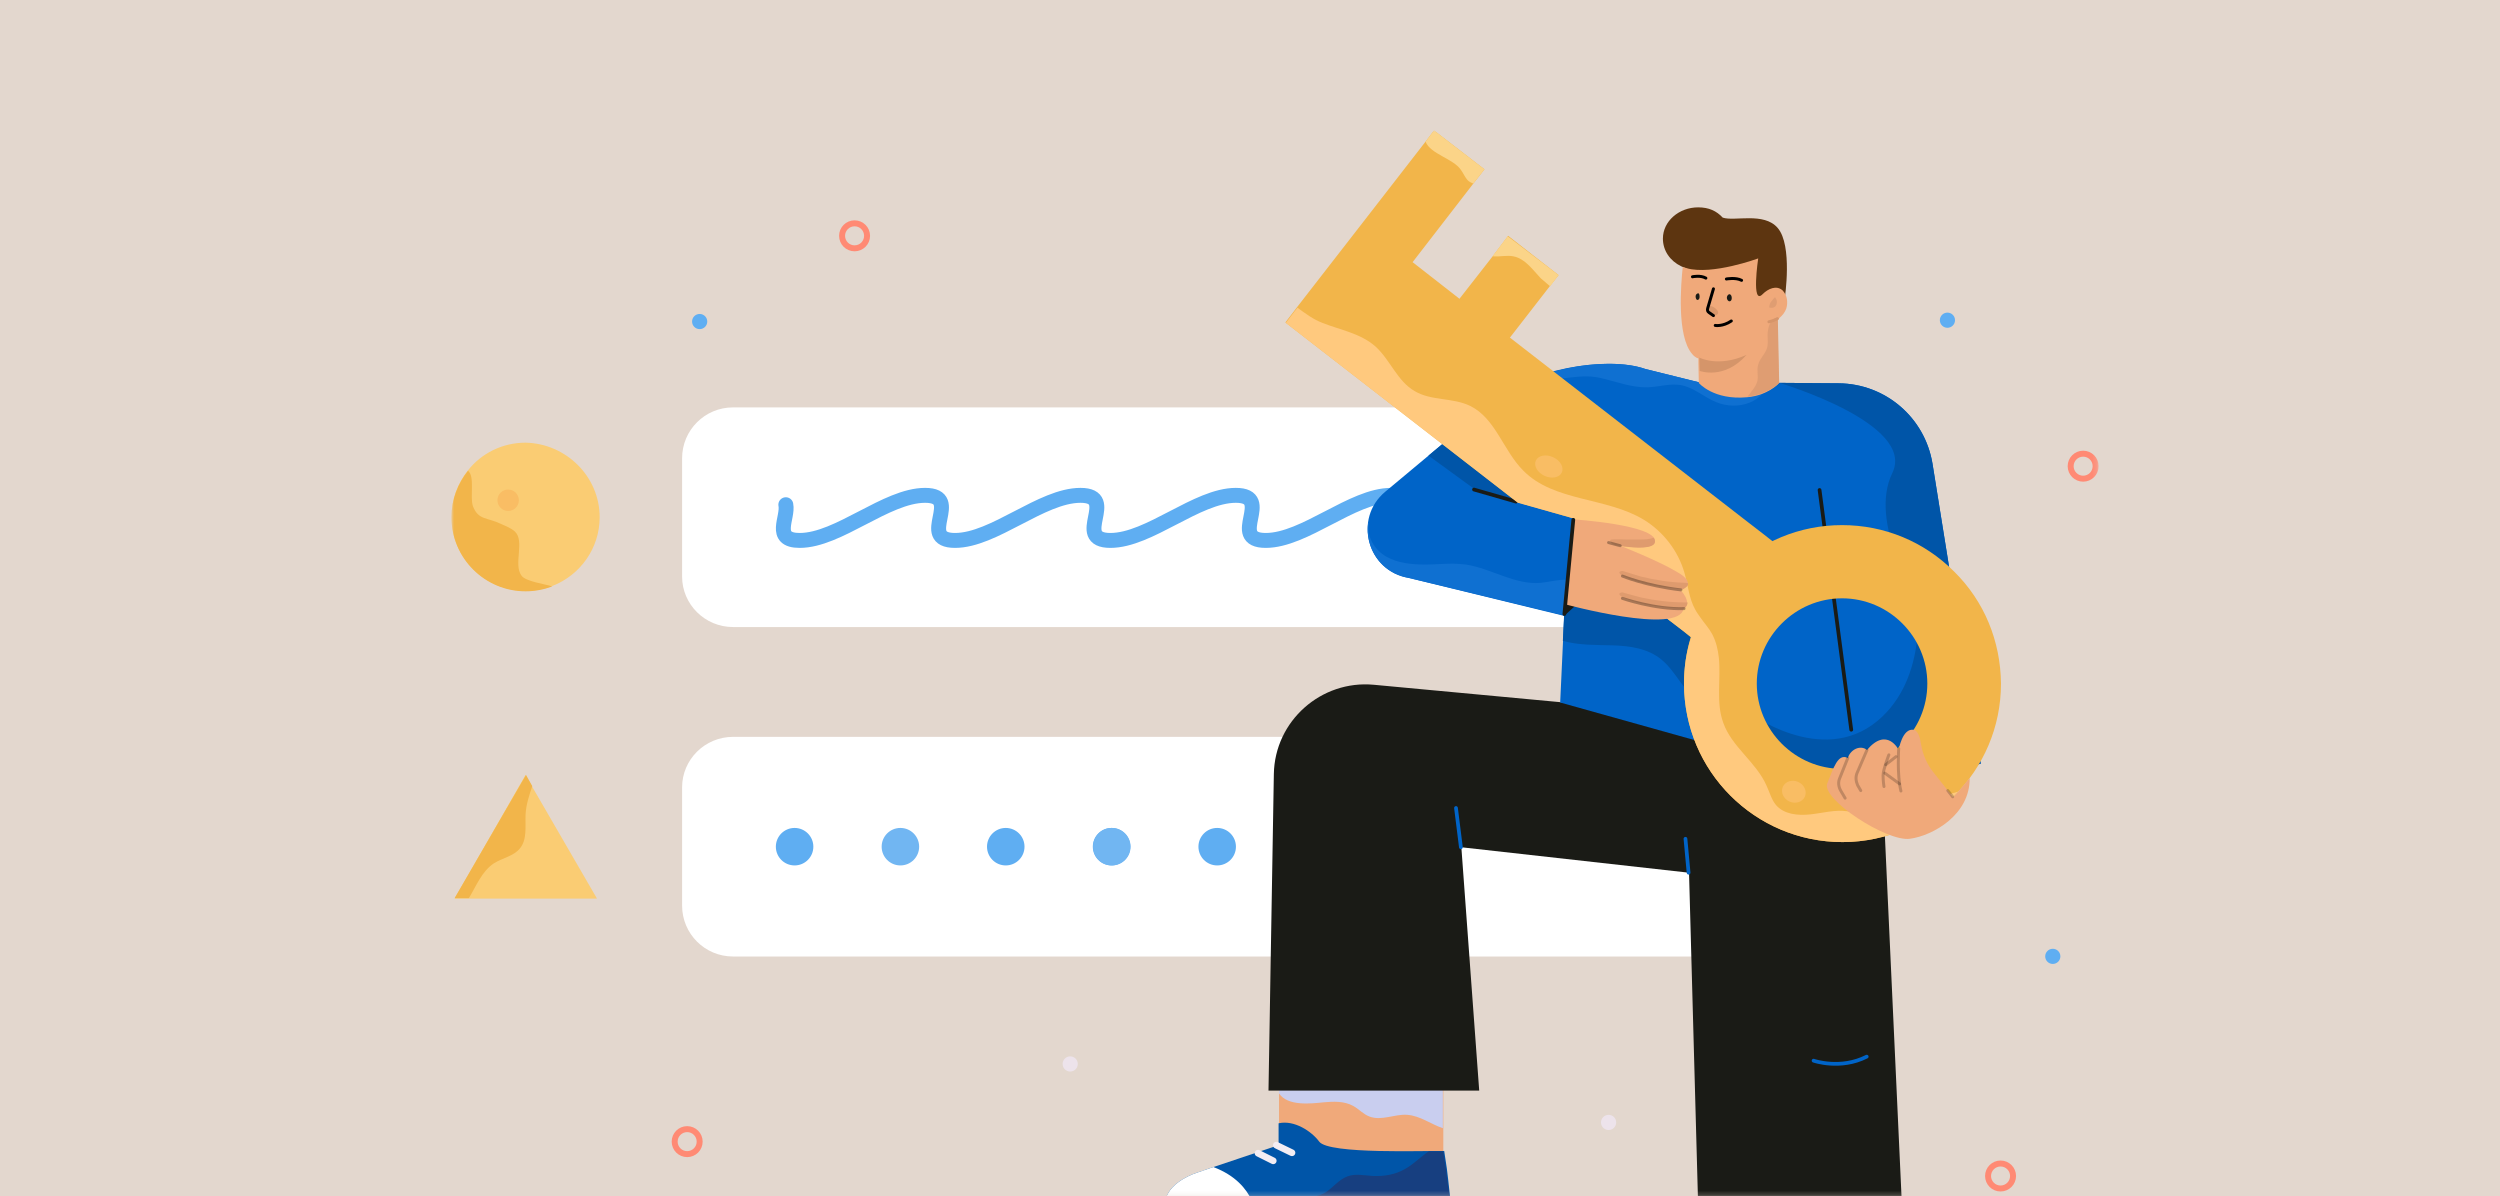 <?xml version="1.0" encoding="utf-8"?>
<!-- Generator: Adobe Illustrator 21.0.0, SVG Export Plug-In . SVG Version: 6.00 Build 0)  -->
<svg version="1.1" id="Layer_1" xmlns="http://www.w3.org/2000/svg" xmlns:xlink="http://www.w3.org/1999/xlink" x="0px" y="0px"
	 viewBox="0 0 560 268" style="enable-background:new 0 0 560 268;" xml:space="preserve">
<style type="text/css">
	.st0{fill:#E3D7CE;}
	.st1{filter:url(#Adobe_OpacityMaskFilter);}
	.st2{fill:#FFFFFF;}
	.st3{mask:url(#mask-2);}
	.st4{fill:none;stroke:#5FAEF2;stroke-width:3.344;stroke-linecap:round;stroke-linejoin:round;}
	.st5{fill:#5FAEF2;}
	.st6{fill:#71B6F2;}
	.st7{fill:#FACC73;}
	.st8{fill:#F2B54A;}
	.st9{fill:#F9BD64;}
	.st10{fill:#F0A97A;}
	.st11{fill:#C9CEEF;}
	.st12{fill:#0055A8;}
	.st13{fill:#173F80;}
	.st14{fill:none;stroke:#F3EDF3;stroke-width:1.505;stroke-linecap:round;stroke-linejoin:round;}
	.st15{fill:#1A1B16;}
	.st16{fill:none;stroke:#0064C8;stroke-width:0.836;stroke-linecap:round;stroke-linejoin:round;}
	.st17{fill:#0064C8;}
	.st18{fill:#0F70D1;}
	.st19{fill:none;stroke:#1A1B16;stroke-width:0.836;stroke-linecap:round;stroke-linejoin:round;}
	.st20{fill:none;}
	.st21{fill:#FFC97E;}
	.st22{fill:#FBD488;}
	.st23{fill:#5D3510;}
	.st24{fill:#D5956A;}
	.st25{fill:#DF9D72;}
	.st26{fill:none;stroke:#D6956A;stroke-width:0.669;stroke-linecap:round;stroke-linejoin:round;}
	.st27{fill:#D9976B;}
	.st28{fill:none;stroke:#000000;stroke-width:0.669;stroke-linecap:round;stroke-linejoin:round;}
	.st29{fill:#DF9B6E;}
	
		.st30{opacity:0.3;fill:none;stroke:#000000;stroke-width:0.669;stroke-linecap:round;stroke-linejoin:round;enable-background:new    ;}
	.st31{fill:none;stroke:#000000;stroke-width:0.669;stroke-linecap:round;stroke-linejoin:round;stroke-opacity:0.2;}
	.st32{fill:#EDE3EB;}
	.st33{fill:none;stroke:#FF8A74;stroke-width:1.338;}
</style>
<title>Sign in</title>
<desc>Created with Sketch.</desc>
<g id="Page-1">
	<g id="Sign-in">
		<g id="Mask">
			<rect id="path-1_1_" class="st0" width="560" height="268"/>
		</g>
		<defs>
			<filter id="Adobe_OpacityMaskFilter" filterUnits="userSpaceOnUse" x="101.2" y="29.2" width="368.9" height="265">
				<feColorMatrix  type="matrix" values="1 0 0 0 0  0 1 0 0 0  0 0 1 0 0  0 0 0 1 0"/>
			</filter>
		</defs>
		<mask maskUnits="userSpaceOnUse" x="101.2" y="29.2" width="368.9" height="265" id="mask-2">
			<g class="st1">
				<rect id="path-1" class="st2" width="560" height="268"/>
			</g>
		</mask>
		<g class="st3">
			<g transform="translate(101, 29)">
				<g id="elements" transform="translate(0.125, 62.157)">
					<g id="Group" transform="translate(51.665, 0)">
						<g id="Path">
							<path class="st2" d="M232.6,123.1H11.4C5.1,123.1,0,118,0,111.7V85.2C0,79,5.1,73.9,11.4,73.9h221.2
								c6.3,0,11.4,5.1,11.4,11.4v26.5C244,118,238.9,123.1,232.6,123.1z"/>
							<path class="st2" d="M232.6,49.3H11.4C5.1,49.3,0,44.2,0,38V11.5C0,5.2,5.1,0.1,11.4,0.1h221.2c6.3,0,11.4,5.1,11.4,11.4V38
								C244,44.2,238.9,49.3,232.6,49.3z"/>
						</g>
					</g>
					<path id="Path_1_" class="st4" d="M74.9,21.9c0.6,2.9-3.1,8,3.1,8c8.7,0,19.4-10.1,28.1-10.1s-2,10.1,6.7,10.1
						s19.4-10.1,28.1-10.1c8.7,0-2,10.1,6.7,10.1c8.7,0,19.4-10.1,28.1-10.1s-2,10.1,6.7,10.1s19.4-10.1,28.1-10.1s-2,10.1,6.7,10.1
						s19.4-10.1,28.1-10.1s-2,10.1,6.7,10.1c8.7,0,19.4-10.1,28.1-10.1"/>
					<g id="Group_1_" transform="translate(72.565, 94.301)">
						<g id="Oval">
							<circle class="st5" cx="4.3" cy="4.2" r="4.2"/>
							<circle class="st6" cx="28" cy="4.2" r="4.2"/>
							<circle class="st5" cx="51.6" cy="4.2" r="4.2"/>
							<circle class="st5" cx="75.3" cy="4.2" r="4.2"/>
						</g>
						<g id="Oval_1_" transform="translate(71.06, 0)">
							<circle class="st6" cx="4.3" cy="4.2" r="4.2"/>
							<circle class="st5" cx="27.9" cy="4.2" r="4.2"/>
						</g>
					</g>
					<path id="Path_2_" class="st7" d="M33.2,24.7c0,7-4.4,13-10.6,15.4c-1.9,0.7-3.9,1.1-6,1.1c-9.1,0-16.6-7.4-16.6-16.6
						c0-3.9,1.4-7.5,3.7-10.4c3-3.8,7.7-6.2,12.9-6.2C25.7,8.2,33.2,15.6,33.2,24.7z"/>
					<path id="Path_3_" class="st8" d="M22.6,40.2c-1.9,0.7-3.9,1.1-6,1.1c-9.1,0-16.6-7.4-16.6-16.6c0-3.9,1.4-7.5,3.7-10.4
						c1.6,1.2,0.4,5.8,1.1,7.9c1.2,3.2,3.2,2.5,6.3,4c1.1,0.5,2.2,0.9,3.1,1.7c2.3,2.1-0.4,7.4,1.5,9.9
						C16.6,39.1,21.1,39.7,22.6,40.2z"/>
					<circle id="Oval_2_" class="st9" cx="12.7" cy="20.9" r="2.4"/>
					<g id="Group_2_" transform="translate(0.502, 82.43)">
						<polygon id="Path_4_" class="st7" points="32.1,27.7 0.2,27.7 16.1,0 17.5,2.5 						"/>
						<path id="Path_5_" class="st8" d="M16.1,8.9c-0.1,2.6,0.4,5.6-1.3,7.6c-1.4,1.7-3.9,2.1-5.8,3.3c-2.7,1.8-3.9,5-5.6,7.8H0.2
							l16-27.6l1.4,2.5C16.9,4.6,16.2,6.7,16.1,8.9z"/>
					</g>
				</g>
				<g id="foots" transform="translate(159.801, 207.119)">
					<rect id="Rectangle" x="25.7" y="0.1" class="st10" width="36.8" height="27.2"/>
					<path id="Path_6_" class="st11" d="M62.4,1.6v15c-2.7-0.9-5.1-2.8-8-3C51.6,13.4,48.7,15,46,14c-1.4-0.5-2.4-1.7-3.7-2.4
						c-2-1.1-4.4-1-6.6-0.8c-2.9,0.3-8.1,0.9-10-2V4.5C27,2.6,30,1.4,31.9,0.8c0.6-0.2,1.3-0.4,1.9-0.6h26C60.7,0.5,61.6,1,62.4,1.6
						z"/>
					<path id="Path_7_" class="st12" d="M64.2,33.7c0,0-14.5,0.1-29.8,0.2c-1.1,0-2.3,0-3.4,0c-14.5,0.1-28.7,0.1-30.9-0.1
						c0-0.4,0.1-0.9,0.2-1.3c1.1-4.1,6.9-5.9,6.9-5.9l3.8-1.3l14.6-4.9v-4.9c3.5-0.8,7.4,1.8,9.1,4.1c2.1,2.9,24.1,2,28,2.1l0.6,4
						l0.3,2.5L64.2,33.7z"/>
					<path id="Path_8_" class="st13" d="M64.2,33.7c0,0-14.5,0.1-29.8,0.2c-1.1,0-2.3,0-3.4,0c-4,0-8,0-11.8,0
						c1.8-1.7,4.8-2.1,7.4-2c3.2,0.2,6.7,0.7,9.5-0.9c1.7-1.1,3-2.9,4.9-3.6c1.8-0.7,3.9-0.2,5.8-0.1c2.4,0.1,4.9-0.3,7-1.5
						c1.9-1,3.5-2.7,5.4-4c1.5,0,2.7,0,3.3,0l0.6,4l0.3,2.5L64.2,33.7z"/>
					<path id="Path_9_" class="st2" d="M19.6,32.8c-8.6-0.1-16-0.2-19.3-0.3c1.1-4.1,6.9-5.9,6.9-5.9l3.8-1.3
						C16,27.2,18.4,30.2,19.6,32.8z"/>
					<line id="Path_10_" class="st14" x1="28.6" y1="22.1" x2="25.1" y2="20.4"/>
					<line id="Path_11_" class="st14" x1="24.4" y1="23.9" x2="21" y2="22.2"/>
				</g>
				<g id="legs" transform="translate(183.042, 124.188)">
					<g id="Group_3_">
						<path id="Path_12_" class="st15" d="M65.5,4.1L23.7,0.2C11.9-0.9,1.5,8.3,1.3,20.2L0.1,91.1h47.2l-4-54.5l51,5.7l2.7,98.6
							h46.1l-6-130.1L65.5,4.1z"/>
						<line id="Path_13_" class="st16" x1="42.1" y1="27.8" x2="43.2" y2="36.6"/>
						<line id="Path_14_" class="st16" x1="94.2" y1="42.3" x2="93.5" y2="34.7"/>
						<path id="Path_15_" class="st16" d="M122.2,84.4c0,0,6,2.1,11.9-0.9"/>
					</g>
				</g>
				<g id="body" transform="translate(205.28, 52.459)">
					<path id="Path_16_" class="st17" d="M137.4,89.6l-35.6,9.9L80,86.2L43.2,75.9l0.9-19.4L9.3,48C0,46.5-3.2,34.7,4,28.7L28.8,8
						c6.7-6.5,24.7-9.9,33.5-6.8l12.1,3l17.9,0.1l13.3,0.1c10.5,0.1,19.3,7.7,21,18L137.4,89.6z"/>
					<path id="Path_17_" class="st18" d="M90.1,4.2c-0.8,2-2.4,3.7-4.4,4.5c-2.4,1-5.2,0.9-7.6-0.1c-2.7-1.1-5-3.3-7.9-3.8
						c-2.4-0.4-4.9,0.4-7.4,0.5C59.2,5.4,55.7,4,52.2,3.2c-2.7-0.6-4.9-0.3-7.6,0c-1.5,0.2-2.9,0.1-3.9-1.1
						C48.2-0.2,57-0.7,62.3,1.2l12.1,3L90.1,4.2z"/>
					<polygon id="Path_18_" class="st12" points="36.7,31.6 25.1,28.9 13.7,20.6 19.7,15.6 					"/>
					<path id="Path_19_" class="st12" d="M80,73.8c-0.1,0.6-0.3,1.3-0.7,1.8c-1.1,1.4-3.2,1.1-4.7,0.3c-3.7-2.2-5.3-6.8-8.7-9.6
						c-3-2.5-7.1-3.1-11-3.2c-3.7-0.1-7.5,0-11.1-1l0.4-8.3l1-9.6c4.3-0.9,8.8,0.1,12.8,1.8c8.5,3.5,15.7,10.2,19.8,18.4
						C79.4,67.2,80.5,70.5,80,73.8z"/>
					<line id="Path_20_" class="st19" x1="101.3" y1="28.3" x2="108.4" y2="82"/>
					<path id="Path_21_" class="st12" d="M137.4,89.6l-35.6,9.9L80,86.2l5.2-8.2c0,0,16.5,12.5,29.1,2c11.6-9.7,8.8-27.5,8.8-27.5
						s-10.9-16.9-5.5-28c5.4-11.1-25.3-20.2-25.3-20.2l0,0l13.3,0.1c10.5,0.1,19.3,7.7,21,18L137.4,89.6z"/>
					<polyline id="Path_22_" class="st17" points="14,47.4 19,27 46.2,34.7 					"/>
					<path id="Path_23_" class="st18" d="M44.8,48.4l-0.7,8L9.3,48c-6.4-1.1-9.9-6.9-9.1-12.4l0.2,0c-0.7,3,1.2,6.1,3.8,7.6
						c2.6,1.5,5.8,1.8,8.8,1.8c2,0,4.1-0.2,6.1-0.2c1,0,2,0.1,3,0.2c5.7,0.9,11,4.6,16.7,4.1C40.8,48.9,42.9,48.3,44.8,48.4z"/>
					<polygon id="Path_24_" class="st15" points="44.2,56.4 46.5,54.3 44.3,53.7 					"/>
					<line id="Path_25_" class="st20" x1="46.2" y1="34.7" x2="44.2" y2="56.4"/>
					<line id="Path_26_" class="st19" x1="23.9" y1="28.2" x2="33.3" y2="30.9"/>
				</g>
				<g id="key" transform="translate(186.721, 0.125)">
					<g id="Group_4_">
						<g>
							<polygon id="Path_27_" class="st8" points="107.4,90.6 103.9,87.9 50.5,46.5 59.5,34.9 61.4,32.5 50.1,23.7 46.7,28.2 
								39.2,37.8 28.7,29.6 42.3,12 44.8,8.8 33.5,0.1 31.6,2.6 17.4,20.9 17.4,20.9 2.8,39.7 0.2,43.1 52.2,83.4 64.7,87 
								64.2,92.7 86.3,109.9 89.3,112.2 91,113.6 97,118.2 98.5,119.4 115.8,97.2 							"/>
							<path id="Shape" class="st8" d="M150,98.9c-6.7-6.7-15.6-10.4-25.1-10.4s-18.4,3.7-25.1,10.4S89.5,114.5,89.5,124
								c0,19.6,15.9,35.5,35.5,35.5s35.5-15.9,35.5-35.5C160.4,114.5,156.8,105.6,150,98.9z M144,124c0,10.5-8.6,19.1-19.1,19.1
								s-19.1-8.6-19.1-19.1s8.6-19.1,19.1-19.1S144,113.5,144,124z"/>
							<path id="Path_28_" class="st21" d="M150.9,148.2c-6.5,6.9-15.7,11.3-25.9,11.3c-19.6,0-35.5-15.9-35.5-35.5
								c0-3.6,0.5-7.1,1.6-10.4l-1.8-1.4l-3-2.3L64.2,92.7l0.6-5.7l-12.5-3.5l-52-40.3l2.6-3.4c1.8,1.3,3.5,2.6,5.6,3.4
								c4,1.6,8.5,2.3,11.9,5.3c3.3,3,4.9,7.8,8.8,10c3.7,2.2,8.5,1.4,12.4,3.3c5.7,2.8,7.4,10,11.9,14.5c6.9,7,18.6,5.9,27,11
								c4.4,2.7,7.7,7,9.1,11.9c0.8,2.7,1,5.7,2.4,8.2c0.3,0.6,0.7,1.1,1.1,1.7c0.9,1.3,2,2.5,2.7,3.8c0.9,1.7,1.3,3.5,1.5,5.3
								c0.5,4.8-0.7,10,1,14.6c1.9,5.4,7.4,8.8,9.7,14.1c0.7,1.5,1.1,3.1,2.1,4.3c1.8,2.1,4.9,2.4,7.7,2.1c2.8-0.3,5.5-1.1,8.3-0.7
								c4.1,0.7,7.9,4,11.8,2.8c1.5-0.5,2.7-1.6,4-2.5C144.3,150.7,147.5,149.1,150.9,148.2z"/>
						</g>
						<path id="Path_29_" class="st22" d="M33.5,0.1l11.3,8.7L42.3,12c-0.5-0.2-0.9-0.4-1.2-0.7c-0.7-0.7-1-1.6-1.6-2.4
							c-1.7-2.5-6.8-3.5-7.9-6.3L33.5,0.1z"/>
						<path id="Path_30_" class="st22" d="M61.4,32.5l-1.9,2.5c-0.7-0.6-1.4-1.2-2.1-1.8c-1.8-1.9-3.5-4.4-6.1-4.9
							c-1.4-0.3-2.9,0.1-4.4,0c-0.1,0-0.2,0-0.3,0l3.4-4.5L61.4,32.5z"/>
					</g>
					
						<ellipse id="Oval_3_" transform="matrix(0.415 -0.91 0.91 0.415 -33.874 97.998)" class="st9" cx="59.2" cy="75.3" rx="2.3" ry="3.2"/>
					
						<ellipse id="Oval_4_" transform="matrix(0.415 -0.91 0.91 0.415 -68.112 190.554)" class="st9" cx="114.1" cy="148.2" rx="2.4" ry="2.7"/>
				</g>
				<g id="hair" transform="translate(271.491, 17.347)">
					<path id="Path_31_" class="st23" d="M25.7,4.7c-3.1-3.6-9.7-1.4-12.3-2.3C12,0.9,10.3,0.1,7.9,0.1c-4.3,0-7.9,3.1-7.9,7
						c0,2.7,1.6,5,4.1,6.2c4.7,2.4,12.3,1.8,12.3,1.8s3.6,8.6,5.8,5.6s5.1-0.3,5.1-0.3S29.1,8.6,25.7,4.7z"/>
				</g>
				<g id="head" transform="translate(275.337, 28.884)">
					<path id="Path_32_" class="st10" d="M23.8,11.2c-0.3,0.9-0.9,1.6-1.6,2.2c-0.1,0.1-0.3,0.2-0.4,0.3l0.3,14.3
						c0,0-2.4,2.7-7.1,3.1c-7.5,0.7-10.8-3.2-10.8-3.2l-0.1-4.5l0-1c-0.1,0-0.2-0.1-0.3-0.1c-0.4-0.2-0.8-0.5-1.1-0.9
						C-0.8,17.4,0.2,5.6,0.6,1.9c0.3,0.1,0.6,0.2,0.9,0.3c5.7,1.6,16-2.2,16-2.2S15.9,10.7,18.5,8c1.2-1.2,3.1-2.1,4.5-0.8
						C24,8.3,24.2,9.8,23.8,11.2z"/>
					<path id="Path_33_" class="st24" d="M4.3,22.2c0,0,4.2,2.3,10.6-0.6c-5,5.7-10.5,3.6-10.5,3.6L4.3,22.2z"/>
					<path id="Path_34_" class="st25" d="M21.9,13.6l0.3,14.3c0,0-2.4,2.5-7.1,3.1c0.1-0.2,0.2-0.3,0.3-0.4c0.7-1,1.6-1.9,1.9-3.1
						c0.3-1.2-0.2-2.5,0.2-3.7c0.3-1.3,1.4-2.2,1.9-3.5c0.4-1,0.2-2.1,0.2-3.2c0-1.5,0.7-4.3,2.7-3.7C22.1,13.4,22,13.5,21.9,13.6z"
						/>
					<g id="Group_5_" transform="translate(19.562, 8.193)">
						<path id="Path_35_" class="st25" d="M0.4,2.8c0,0,1.2,0.4,1.6-0.6S1.7,0.5,1.7,0.5C1.4,0.8,1.2,1,1,1.3
							C0.6,1.7,0.4,2.3,0.4,2.8z"/>
					</g>
					<path id="Path_36_" class="st26" d="M19.9,14.2c0,0,1-0.2,1.9-0.7"/>
				</g>
				<g id="face" transform="translate(278.012, 32.897)">
					<path id="Path_37_" class="st15" d="M8.9,4.9c0,0.4-0.2,0.7-0.5,0.7c-0.3,0-0.6-0.4-0.6-0.8c0-0.4,0.3-0.8,0.6-0.8
						C8.8,4.1,8.9,4.5,8.9,4.9z"/>
					<path id="Path_38_" class="st15" d="M1.7,4.6c0,0.4-0.2,0.7-0.5,0.7C1,5.3,0.8,4.9,0.8,4.5c0-0.4,0.3-0.7,0.6-0.7
						C1.6,3.8,1.7,4.2,1.7,4.6z"/>
					<path id="Path_39_" class="st27" d="M5.4,8.7C4.7,9,3.3,7.4,3.9,6.7C4.3,6.3,6.9,8,5.4,8.7z"/>
					<path id="Path_40_" class="st28" d="M4.8,2.8L3.5,7.2c-0.1,0.4,0,0.7,0.3,0.9l1,0.7"/>
					<path id="Path_41_" class="st28" d="M5.2,11c0,0,1.7,0.3,3.6-1"/>
					<path id="Path_42_" class="st28" d="M0.1,0.1c0,0,1.8-0.4,3,0.3"/>
					<path id="Path_43_" class="st28" d="M7.7,0.6c0,0,2.1-0.4,3.4,0.3"/>
				</g>
				<g id="hands" transform="translate(249.421, 87.237)">
					<g id="Group_6_">
						<path id="Path_44_" class="st10" d="M2,0.1L0.1,19.1c0,0,25.6,7,26.6,1c2.1-1.3-0.7-4.2-0.7-4.2s4.3-1.2-0.9-4.1
							C20.9,9.3,12.5,6,12.5,6s7.7,1.3,7.8-1C20.5,1.3,2,0.1,2,0.1z"/>
						<path id="Path_45_" class="st29" d="M20.3,5.1c-0.1,1.7-4.5,1.4-6.6,1.1l0,0c-0.1,0-0.1,0-0.2,0c-0.8-0.2-1.9-0.1-2.7-0.6
							c-0.4-0.3-0.9-0.9-0.2-1c1-0.1,2.1,0,3.2,0s2.1,0,3.1,0s2.1,0,3.1-0.4C20.2,4.5,20.3,4.8,20.3,5.1z"/>
						<path id="Path_46_" class="st29" d="M26.8,20.1C26.8,20.1,26.8,20.1,26.8,20.1c-4.7-0.2-9.4-0.7-13.7-2.5
							c-0.4-0.2-1.3-0.9-0.4-1.1c0.3-0.1,0.5,0,0.8,0.1c1.2,0.3,2.4,0.7,3.7,1c3.2,0.7,6.5,1.1,9.8,1.1c0.2,0,0.4,0,0.6,0
							C27.6,19.1,27.4,19.7,26.8,20.1z"/>
						<path id="Path_47_" class="st29" d="M26.5,15.8c-4.6-0.5-9.2-1.1-13.4-3c-0.4-0.2-1.3-0.9-0.4-1.1c0.3-0.1,0.5,0,0.8,0.1
							c1.2,0.4,2.4,0.7,3.6,1.1c3.2,0.8,6.5,1.3,9.7,1.4c0.3,0,0.6,0,0.9,0.1C27.9,15,27,15.5,26.5,15.8z"/>
						<line id="Path_48_" class="st30" x1="9.9" y1="5.3" x2="12.5" y2="6"/>
						<path id="Path_49_" class="st30" d="M13,12.8c0,0,5.3,2.2,13.1,3.1"/>
						<path id="Path_50_" class="st30" d="M13,17.8c0,0,7.2,2.5,13.8,2.3"/>
					</g>
					<g id="Group_7_" transform="translate(58.687, 47.15)">
						<path id="Path_51_" class="st10" d="M16.2,4.6c0,0-2.6-5.3-7.1,0C7.6,3.4,5.4,4.5,4.8,6.4c-2.2-1.1-3.2,2.2-4.6,5.7
							s13.3,13.1,18.5,12.4s13.5-5.4,13.4-13.6c-2.9,3.5-3.7,4.3-3.7,4.3l-4.2-5.3c-1.6-1.9-2.6-4.2-3-6.6c-0.2-1.5-0.7-3-1.6-3.2
							C17-0.4,16.2,4.6,16.2,4.6z"/>
						<path id="Path_52_" class="st31" d="M4.8,6.4L3,10.9c-0.4,0.9-0.3,1.9,0.2,2.8l1,1.7"/>
						<path id="Path_53_" class="st31" d="M9.1,4.6L6.9,9.7c-0.4,0.9-0.3,1.9,0.1,2.8l0.7,1.2"/>
						<path id="Path_54_" class="st31" d="M16.2,4.3c0,0-0.4,5.9,0.5,9.5"/>
						<path id="Path_55_" class="st31" d="M14,5.7c0,0-1.3,3.3-1.3,4.6s0.2,2.5,0.2,2.5"/>
						<line id="Path_56_" class="st31" x1="13.3" y1="7.9" x2="15.6" y2="6.1"/>
						<line id="Path_57_" class="st31" x1="13.1" y1="9.8" x2="16.4" y2="12.2"/>
						<line id="Path_58_" class="st31" x1="27.2" y1="13.7" x2="28.3" y2="15.1"/>
					</g>
					<line id="Path_59_" class="st19" x1="2" y1="0.2" x2="0" y2="21.3"/>
				</g>
				<g id="lights" transform="translate(10.325, 21.025)">
					<circle id="Oval_5_" class="st32" cx="249" cy="201.4" r="1.7"/>
					<circle id="Oval_6_" class="st32" cx="128.4" cy="188.3" r="1.7"/>
					<circle id="Oval_7_" class="st5" cx="45.4" cy="22" r="1.7"/>
					<circle id="Oval_8_" class="st5" cx="348.5" cy="164.2" r="1.7"/>
					<circle id="Oval_9_" class="st5" cx="324.9" cy="21.7" r="1.7"/>
					<circle id="Oval_10_" class="st33" cx="42.6" cy="205.7" r="2.8"/>
					<circle id="Oval_11_" class="st33" cx="80.1" cy="2.8" r="2.8"/>
					<circle id="Oval_12_" class="st33" cx="336.8" cy="213.4" r="2.8"/>
					<circle id="Oval_13_" class="st33" cx="355.3" cy="54.4" r="2.8"/>
				</g>
			</g>
		</g>
	</g>
</g>
</svg>
